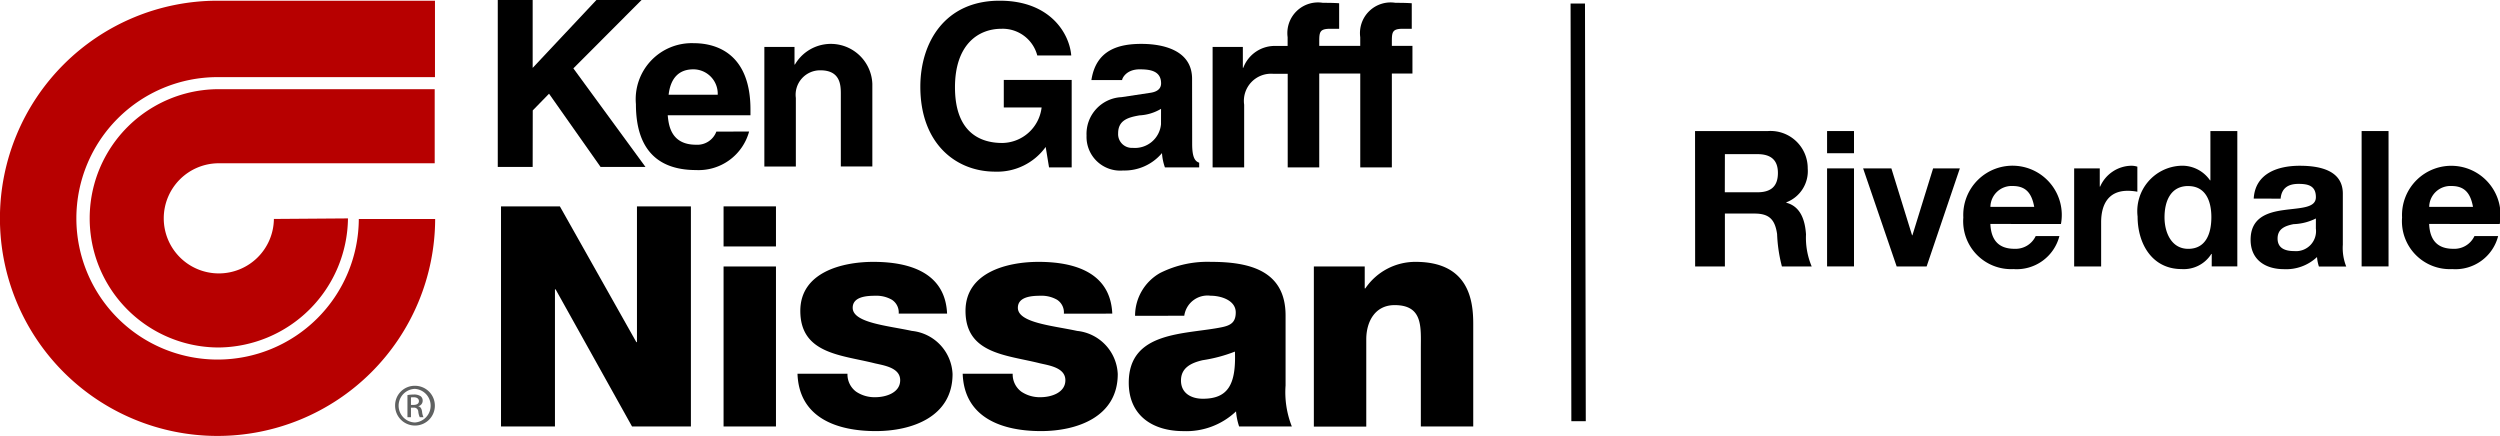 <svg id="NissanRiverdale_Logo" xmlns="http://www.w3.org/2000/svg" xmlns:xlink="http://www.w3.org/1999/xlink" width="119.709" height="20.874" viewBox="0 0 119.709 20.874">
  <defs>
    <clipPath id="clip-path">
      <rect id="Rectangle_2588" data-name="Rectangle 2588" width="119.709" height="20.874" fill="none"/>
    </clipPath>
  </defs>
  <g id="Group_1064" data-name="Group 1064" clip-path="url(#clip-path)">
    <path id="Path_12065" data-name="Path 12065" d="M75.39,72.392a2.637,2.637,0,1,1-2.636-2.666H83.09V66.178H72.754a6.184,6.184,0,1,0,0,12.369,6.254,6.254,0,0,0,6.183-6.181Z" transform="translate(-62.275 -61.908)" fill="#b70000"/>
    <path id="Path_12066" data-name="Path 12066" d="M10.419,4.186h10.41V.527H10.419A10.42,10.42,0,1,0,20.838,10.978H17.182a6.762,6.762,0,1,1-6.763-6.792" transform="translate(-0.001 -0.493)" fill="#b70000"/>
    <path id="Path_12067" data-name="Path 12067" d="M294.185,286.33a.952.952,0,1,1-.945.949.938.938,0,0,1,.945-.949Zm0,.148a.805.805,0,0,0,0,1.609.806.806,0,0,0,0-1.609ZM294,287.833h-.169v-1.058a1.667,1.667,0,0,1,.3-.027.551.551,0,0,1,.329.08.257.257,0,0,1,.1.219.264.264,0,0,1-.207.259v.007c.093.016.157.1.178.259a.83.83,0,0,0,.068.262h-.178a.8.8,0,0,1-.071-.271.2.2,0,0,0-.228-.185H294Zm0-.587h.122c.139,0,.258-.052.258-.182,0-.093-.066-.186-.258-.186a1.084,1.084,0,0,0-.122.007Z" transform="translate(-274.321 -267.857)" fill="#5f6161"/>
    <path id="Path_12068" data-name="Path 12068" d="M687.074,4.32h3.251V8.508h-1.084l-.161-.979a2.859,2.859,0,0,1-2.422,1.182c-1.878,0-3.58-1.344-3.58-4.066,0-2.124,1.181-4.129,3.808-4.119,2.388,0,3.33,1.549,3.418,2.623h-1.626a1.713,1.713,0,0,0-1.712-1.279c-1.157,0-2.229.8-2.229,2.8,0,2.118,1.158,2.668,2.262,2.668a1.923,1.923,0,0,0,1.886-1.7h-1.811Z" transform="translate(-639.009 -0.492)"/>
    <path id="Path_12069" data-name="Path 12069" d="M809.948,36.412a1.253,1.253,0,0,1-1.353,1.129.659.659,0,0,1-.7-.692c0-.627.465-.767,1.027-.864a2.216,2.216,0,0,0,1.028-.313Zm1.488-2.176c0-1.422-1.488-1.654-2.3-1.672-1.231-.027-2.3.294-2.521,1.731h1.472c-.01-.049.17-.524.865-.514.39.006,1,.032,1,.671,0,.325-.293.423-.531.455l-1.363.206a1.76,1.76,0,0,0-1.675,1.841,1.613,1.613,0,0,0,1.751,1.671,2.343,2.343,0,0,0,1.861-.834,2.535,2.535,0,0,0,.141.687h1.64v-.226c-.183-.065-.336-.217-.336-.9Z" transform="translate(-754.355 -30.461)"/>
    <path id="Path_12070" data-name="Path 12070" d="M903.048,4.162a1.61,1.61,0,0,0-1.585,1.045h-.021v-1h-1.448V9.977h1.511v-3a1.3,1.3,0,0,1,1.4-1.481c.142,0,.192,0,.338,0h.347V9.977H905.1V5.482h1.964V9.977h1.513V5.482h.986V4.158h-.986V3.979c0-.477.011-.64.53-.64h.423V2.117c-.13-.01-.336-.021-.78-.021a1.468,1.468,0,0,0-1.687,1.645v.417H905.1V3.979c0-.477.011-.64.531-.64h.422V2.117c-.13-.01-.336-.021-.78-.021a1.468,1.468,0,0,0-1.687,1.645v.421Z" transform="translate(-841.93 -1.961)"/>
    <path id="Path_12071" data-name="Path 12071" d="M371.116,7.993h-1.671V0h1.671V3.25L374.168,0h2.161l-3.264,3.273,3.453,4.72h-2.15L371.9,4.486l-.78.8Z" transform="translate(-345.61 0.001)"/>
    <path id="Path_12072" data-name="Path 12072" d="M473.528,34.591c.087-.761.465-1.217,1.18-1.217a1.169,1.169,0,0,1,1.171,1.217Zm2.286,1.765a.973.973,0,0,1-.975.628c-1.224,0-1.311-.976-1.354-1.41h3.962V35.3c0-2.635-1.578-3.178-2.716-3.178a2.683,2.683,0,0,0-2.769,2.919c0,2.374,1.251,3.156,2.878,3.156a2.506,2.506,0,0,0,2.542-1.845Z" transform="translate(-441.512 -30.054)"/>
    <path id="Path_12073" data-name="Path 12073" d="M572.493,38.454h-1.509V34.978c0-.418-.022-1.129-.975-1.129a1.17,1.17,0,0,0-1.179,1.324v3.282h-1.508V32.73h1.444v.841h.021a1.989,1.989,0,0,1,3.706.924Z" transform="translate(-530.722 -30.482)"/>
    <path id="Path_12074" data-name="Path 12074" d="M1165.8,22.565h.691l-.038-20h-.69Z" transform="translate(-1090.558 -2.395)"/>
    <path id="Path_12075" data-name="Path 12075" d="M371.845,153.171h2.819l3.661,6.5h.03v-6.5h2.583V163.71h-2.819l-3.661-6.568h-.03v6.568h-2.583Z" transform="translate(-347.855 -143.289)"/>
    <path id="Path_12076" data-name="Path 12076" d="M539.538,155.09h-2.509v-1.919h2.509Zm-2.509.959h2.509v7.661h-2.509Z" transform="translate(-502.382 -143.289)"/>
    <path id="Path_12077" data-name="Path 12077" d="M594.324,199.718a1.031,1.031,0,0,0,.413.857,1.575,1.575,0,0,0,.93.265c.487,0,1.181-.207,1.181-.812s-.782-.709-1.225-.812c-1.58-.4-3.557-.443-3.557-2.509,0-1.845,1.992-2.347,3.5-2.347,1.683,0,3.439.487,3.528,2.479h-2.317a.722.722,0,0,0-.325-.664,1.482,1.482,0,0,0-.8-.192c-.414,0-1.078.044-1.078.576,0,.723,1.683.856,2.834,1.107a2.171,2.171,0,0,1,1.948,2.066c0,2.052-1.948,2.731-3.676,2.731-1.815,0-3.675-.605-3.749-2.746Z" transform="translate(-553.744 -181.821)"/>
    <path id="Path_12078" data-name="Path 12078" d="M716.949,199.718a1.03,1.03,0,0,0,.413.857,1.576,1.576,0,0,0,.93.265c.487,0,1.18-.207,1.18-.812s-.782-.709-1.225-.812c-1.58-.4-3.557-.443-3.557-2.509,0-1.845,1.992-2.347,3.5-2.347,1.683,0,3.439.487,3.528,2.479H719.4a.721.721,0,0,0-.325-.664,1.482,1.482,0,0,0-.8-.192c-.414,0-1.078.044-1.078.576,0,.723,1.683.856,2.834,1.107a2.171,2.171,0,0,1,1.949,2.066c0,2.052-1.949,2.731-3.676,2.731-1.815,0-3.675-.605-3.749-2.746Z" transform="translate(-668.458 -181.821)"/>
    <path id="Path_12079" data-name="Path 12079" d="M837.957,196.943a2.355,2.355,0,0,1,1.2-2.051,5.046,5.046,0,0,1,2.435-.532c1.816,0,3.572.4,3.572,2.568v3.351a4.455,4.455,0,0,0,.3,1.963h-2.524a2.992,2.992,0,0,1-.148-.723,3.459,3.459,0,0,1-2.524.945c-1.461,0-2.613-.738-2.613-2.318,0-2.494,2.716-2.3,4.458-2.657.428-.089.665-.236.665-.708,0-.576-.694-.8-1.21-.8a1.123,1.123,0,0,0-1.255.959Zm3.247,3.971c1.2,0,1.594-.679,1.535-2.258a7.118,7.118,0,0,1-1.55.413c-.561.132-1.033.369-1.033.974s.487.871,1.048.871" transform="translate(-783.606 -181.821)"/>
    <path id="Path_12080" data-name="Path 12080" d="M975.144,194.581h2.436v1.048h.03a2.894,2.894,0,0,1,2.406-1.269c2.554,0,2.76,1.86,2.76,2.966v4.916h-2.509v-3.7c0-1.048.118-2.111-1.255-2.111-.945,0-1.358.8-1.358,1.639v4.177h-2.51Z" transform="translate(-912.232 -181.821)"/>
    <path id="Path_12081" data-name="Path 12081" d="M1258.071,97.268h3.495a1.781,1.781,0,0,1,1.9,1.789,1.6,1.6,0,0,1-1.026,1.625v.018c.7.181.9.862.944,1.516a3.542,3.542,0,0,0,.272,1.535h-1.426A7.18,7.18,0,0,1,1262,102.2c-.1-.681-.363-.981-1.08-.981H1259.5v2.533h-1.425Zm1.425,2.932h1.562c.635,0,.981-.272.981-.926,0-.626-.345-.9-.981-.9H1259.5Z" transform="translate(-1176.906 -90.993)"/>
    <path id="Path_12082" data-name="Path 12082" d="M1357.351,98.331h-1.289V97.269h1.289Zm-1.289.726h1.289v4.694h-1.289Z" transform="translate(-1268.575 -90.994)"/>
    <path id="Path_12083" data-name="Path 12083" d="M1385.858,129.684h-1.435l-1.606-4.694h1.353l.99,3.2h.018l.99-3.2h1.28Z" transform="translate(-1293.604 -116.926)"/>
    <path id="Path_12084" data-name="Path 12084" d="M1458.573,125.806c.036.817.436,1.189,1.153,1.189a1.062,1.062,0,0,0,1.017-.608h1.135a2.111,2.111,0,0,1-2.2,1.58,2.293,2.293,0,0,1-2.4-2.469,2.359,2.359,0,1,1,4.675.309Zm2.1-.817c-.118-.653-.4-1-1.026-1a1.016,1.016,0,0,0-1.072,1Z" transform="translate(-1363.267 -115.082)"/>
    <path id="Path_12085" data-name="Path 12085" d="M1539.5,123.146h1.226v.872h.018a1.66,1.66,0,0,1,1.5-1,.962.962,0,0,1,.282.045v1.2a2.38,2.38,0,0,0-.463-.045c-.944,0-1.271.681-1.271,1.507v2.115H1539.5Z" transform="translate(-1440.182 -115.082)"/>
    <path id="Path_12086" data-name="Path 12086" d="M1590.081,103.151h-.018a1.559,1.559,0,0,1-1.426.726c-1.416,0-2.106-1.217-2.106-2.515a2.177,2.177,0,0,1,2.079-2.433,1.615,1.615,0,0,1,1.389.7h.018V97.268h1.289v6.482h-1.226Zm-1.126-3.25c-.844,0-1.135.726-1.135,1.5,0,.735.336,1.507,1.135,1.507.853,0,1.108-.744,1.108-1.516s-.272-1.489-1.108-1.489" transform="translate(-1484.175 -90.993)"/>
    <path id="Path_12087" data-name="Path 12087" d="M1670.593,124.59c.073-1.207,1.152-1.571,2.206-1.571.935,0,2.061.209,2.061,1.335V126.8a2.4,2.4,0,0,0,.163,1.044h-1.308a1.947,1.947,0,0,1-.091-.454,2.152,2.152,0,0,1-1.58.581c-.889,0-1.6-.445-1.6-1.407,0-1.062.8-1.316,1.6-1.425s1.526-.091,1.526-.617c0-.554-.381-.635-.835-.635-.49,0-.808.2-.854.708Zm2.977.953a2.566,2.566,0,0,1-1.071.272c-.4.082-.763.218-.763.689s.372.6.789.6a.958.958,0,0,0,1.044-1.08Z" transform="translate(-1562.677 -115.082)"/>
    <rect id="Rectangle_2587" data-name="Rectangle 2587" width="1.289" height="6.482" transform="translate(113.083 6.275)"/>
    <path id="Path_12088" data-name="Path 12088" d="M1784.215,125.806c.036.817.436,1.189,1.153,1.189a1.06,1.06,0,0,0,1.016-.608h1.135a2.11,2.11,0,0,1-2.2,1.58,2.293,2.293,0,0,1-2.4-2.469,2.359,2.359,0,1,1,4.676.309Zm2.1-.817c-.118-.653-.4-1-1.026-1a1.016,1.016,0,0,0-1.071,1Z" transform="translate(-1667.899 -115.082)"/>
  </g>
</svg>
